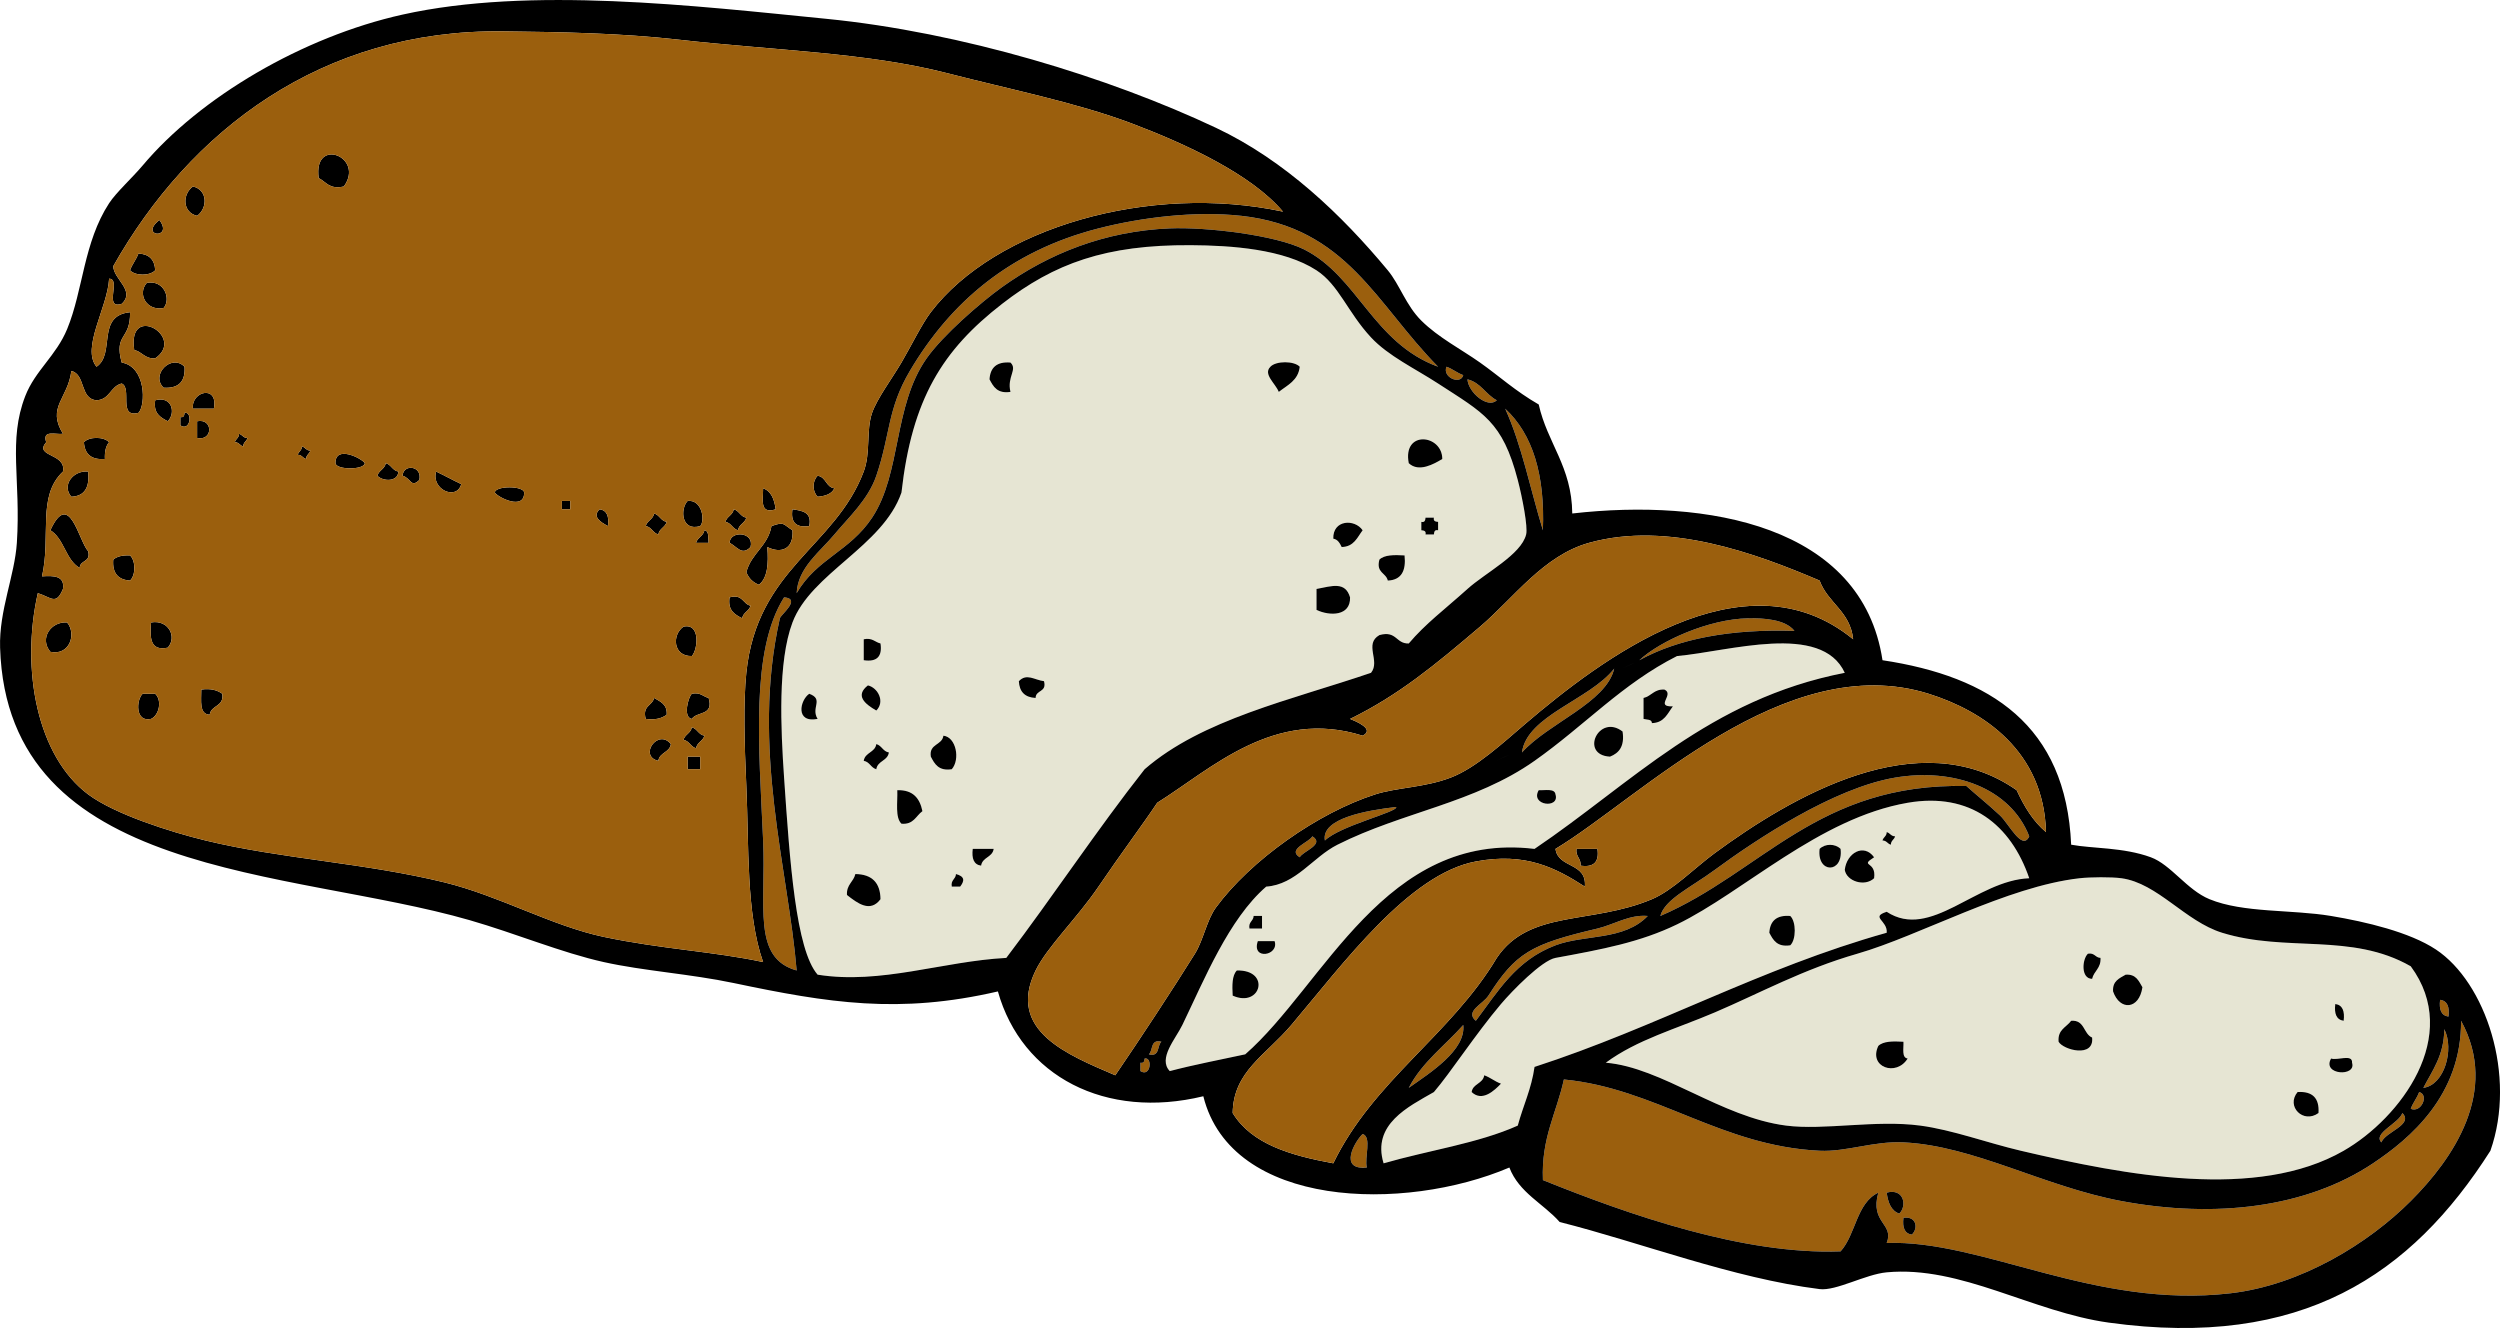 <?xml version="1.0" encoding="UTF-8" standalone="no"?>
<!DOCTYPE svg PUBLIC "-//W3C//DTD SVG 1.1//EN" "http://www.w3.org/Graphics/SVG/1.1/DTD/svg11.dtd">
<svg enable-background="new 0 0 596.309 316.76" height="316.76" viewBox="0 0 596.309 316.76" width="596.31" xml:space="preserve" xmlns="http://www.w3.org/2000/svg">
<g fill-rule="evenodd">
	<path d="m82.015,44.476c-3.458.792-4.222-1.112-6-2-1.37-9.981 11.094-5.033 6,2z"></path>
	<path d="m46.015,44.476c3.526.805 3.551,5.142 1,7-3.526-.805-3.551-5.142-1-7z"></path>
	<path d="m343.02,87.476c-15.552-5.688-19.13-21.549-32-28-6.746-3.381-23.209-5.361-32-5-15.568.64-28.903,6.06-40,14-4.994,3.573-14.109,11.465-18,17-8.004,11.387-5.977,27.395-13,38-5.377,8.12-13.172,9.704-18,18 .264-6.056 5.577-9.876 9-14 3.299-3.975 8.063-8.311 10-14 3.379-9.924 2.621-15.894 8-25 9.626-16.297 23.794-28.569 45-34 10.207-2.614 23.062-4.214 34-3 25.34,2.81 32.19,21.024 47,35.996z" fill="#9b5f0d"></path>
	<path d="m38.015,52.476c3.486,4.683-5.046,4.027 0,0z"></path>
	<path d="m336.02,153.48c-3.104.104-2.854-3.146-7-2-3.75,2.154.293,6.154-2,9-19.143,6.524-40.259,11.074-54,23-11.454,14.546-21.774,30.226-33,45-15.116.79-29.926,6.411-45,4-5.193-5.985-6.629-26.896-8-47-.806-11.814-1.531-27.6 2-37 4.42-11.769 21.572-18.174 26-31 2.51-22.341 9.77-33.962 24-45 12.484-9.683 24.725-14.117 45-14 9.646.056 22.169.907 30,6 5.334,3.469 7.412,9.993 13,16 4.135,4.444 10.534,7.44 16,11 10.793,7.028 15.35,8.98 19,23 1.125,4.319 2.438,11.2 2,13-1.175,4.818-9.685,9.117-14,13-5.51,4.95-10.02,8.29-14,13zm-100-63.004c.914,1.753 1.859,3.474 5,3-.888-3.649 1.766-5.326 0-7-3.27-.26-4.82,1.187-5,4zm67-3c-1.798,1.783 1.158,3.917 2,6 2.049-1.618 4.635-2.699 5-6-1.34-1.427-5.67-1.427-7,0zm33,23.004c2.403,2.285 6.047.171 8-1 .01-5.87-9.53-6.96-8,1zm3,14v2c.61.057 1.184.149 1,1h2c.057-.61.149-1.184 1-1v-2c-.61-.057-1.184-.149-1-1h-2c-.06.61-.16,1.18-1,1zm-21,4c1.122.211 1.557,1.11 2,2 2.933-.068 3.714-2.286 5-4-1.92-2.77-7.13-2.52-7,2zm11,5c-.857,3.19 1.574,3.093 2,5 3.201-.132 4.399-2.267 4-6-2.47-.14-4.82-.16-6,1zm-15,7v5c3.176,1.504 8.138,1.504 8-3-1.14-3.86-4.29-2.7-8-2zm-108,17c3.131.464 4.464-.869 4-4-1.352-.314-1.91-1.423-4-1v5zm37,5c.122,2.545 1.456,3.878 4,4 .013-1.987 2.729-1.271 2-4-2.34-.31-4.14-1.96-6,0zm-34,7c2.149-2.134.371-5.446-2-6-3.12,2.42-.76,4.42 2,6zm-14,2c-1.687-2.717 1.586-4.684-2-6-2.23,1.53-3.38,7.04 2,6zm27,9c.914,1.753 1.859,3.475 5,3 2.058-2.352 1.035-7.686-2-8-.31,2.35-3.48,1.86-3,5zm-16,1c1.427.239 1.687,1.646 3,2 .294-2.039 2.706-1.961 3-4-1.427-.239-1.687-1.646-3-2-.3,2.04-2.71,1.96-3,4zm9,15c2.917.251 3.45-1.883 5-3-.623-3.043-2.221-5.112-6-5 .11,2.88-.55,6.54 1,8zm19,10c.294-2.039 2.706-1.961 3-4h-5c-.28,2.28.24,3.76 2,4zm-32,7c2.46,1.925 5.54,4.318 8,1-.05-3.95-2.05-5.95-6-6-.44,1.9-2.16,2.51-2,5zm25-2h2c1.119-1.44 1.078-2.44-1-3-.06,1.27-1.29,1.38-1,3z" fill="#e6e5d3"></path>
	<path d="m33.015,60.476c2.544.122 3.878,1.456 4,4-1.279,1.368-4.721,1.368-6,0 .52-1.479 1.479-2.52 2-4z"></path>
	<path d="m35.015,67.476c4.15-.8 5.857,3.849 4,6-4.117.767-6.297-3.41-4-6z"></path>
	<path d="m37.015,85.476c-2.488.154-3.096-1.571-5-2-1.708-11.394 12.431-3.112 5,2z"></path>
	<path d="m44.015,87.476c.229,3.562-1.438,5.229-5,5-3.173-3.093 1.907-8.172 5-5z"></path>
	<path d="m241.02,86.476c1.766,1.674-.888,3.351 0,7-3.141.474-4.086-1.247-5-3 .18-2.813 1.73-4.26 5-4z"></path>
	<path d="m310.02,87.476c-.365,3.301-2.951,4.382-5,6-.842-2.083-3.798-4.217-2-6 1.33-1.427 5.66-1.427 7,0z"></path>
	<path d="m345.02,87.476c1.479.521 2.521,1.479 4,2-.63,2.433-5.06.529-4-2z" fill="#9b5f0d"></path>
	<path d="m350.02,90.476c3.21.791 4.369,3.631 7,5-2.14,2.064-6.79-1.834-7-5z" fill="#9b5f0d"></path>
	<path d="m51.015,97.476h-5c-.473-4.17 6.109-5.789 5,0z"></path>
	<path d="m37.015,95.476c4.046-1.121 4.945,3.071 3,5-1.753-.918-3.474-1.863-3-5.004z"></path>
	<path d="m359.02,97.476c6.585,6.082 9.515,15.818 9,29-2.98-9.69-5.04-20.31-9-29.004z" fill="#9b5f0d"></path>
	<path d="m44.015,98.476c1.94-.396 1.461,4.555-1,3v-2c.85.18.943-.394 1-1.004z"></path>
	<path d="m47.015,100.48c3.851-.788 3.851,4.788 0,4v-4z"></path>
	<path d="m57.015,103.48c.81.19.997,1.003 2,1-.19.81-1.003.997-1,2-.81-.19-.997-1.003-2-1 .19-.81 1.003-1 1-2z"></path>
	<path d="m26.015,105.48c-.777.89-1.075,2.258-1,4-3.26.26-4.813-1.187-5-4 1.278-1.37 4.721-1.37 6,0z"></path>
	<path d="m72.015,106.48c.81.19.997,1.003 2,1-.19.81-1.003.997-1,2-.81-.19-.997-1.003-2-1 .19-.81 1.003-1 1-2z"></path>
	<path d="m87.015,110.48c-.136,1.646-6.864,1.646-7,0-.069-4.38 6.287-1.16 7,0z"></path>
	<path d="m92.015,110.48c1.313.354 1.573,1.761 3,2-.102,2.544-3.727,2.363-5,1 .353-1.32 1.76-1.58 2-3z"></path>
	<path d="m100.02,114.48c-2.039,2.009-1.961-.442-4-1 .175-2.9 4.75-2.41 4,1z"></path>
	<path d="m21.015,112.48c.399,3.733-.799,5.868-4,6-2.331-2.63.323-6.33 4-6z"></path>
	<path d="m104.02,112.48c2.043.957 3.957,2.043 6,3-1.09,4-7.21,1.29-6-3z"></path>
	<path d="m195.02,113.48c2.039.294 1.961,2.706 4,3-.658,1.342-2.138,1.862-4,2-1.29-1.32-1.29-3.69 0-5z"></path>
	<path d="m118.02,117.48c.136-1.646 6.864-1.646 7,0 .06,4.37-6.29,1.15-7,0z"></path>
	<path d="m182.02,116.48c1.975.691 2.666,2.667 3,5-3.94,1.26-2.98-2.36-3-5z"></path>
	<path d="m134.02,119.48h2v2h-2v-2z"></path>
	<path d="m164.02,119.48c3.473-.349 4.186,4.696 3,6-4.49,1.36-4.86-4.03-3-6z"></path>
	<path d="m143.02,121.48c1.759.241 2.279,1.721 2,4-1.75-.91-3.86-2.24-2-4z"></path>
	<path d="m175.02,121.48c1.313.353 1.573,1.761 3,2-.354,1.313-1.761,1.573-2,3-1.313-.354-1.573-1.76-3-2 .35-1.32 1.76-1.58 2-3z"></path>
	<path d="m189.02,121.48c2.322.344 4.686.647 4,4-3.14.46-4.47-.87-4-4z"></path>
	<path d="m21.015,131.48c.729,2.729-1.987,2.013-2,4-3.377-1.956-3.691-6.976-7-9 4.527-9.87 6.703,2.44 9,5z"></path>
	<path d="m156.02,122.48c1.313.354 1.573,1.761 3,2-.354,1.313-1.761,1.573-2,3-1.313-.354-1.573-1.761-3-2 .35-1.32 1.76-1.58 2-3z"></path>
	<path d="m340.02,123.48h2c-.184.851.39.943 1,1v2c-.851-.184-.943.39-1,1h-2c.184-.851-.39-.943-1-1v-2c.84.18.94-.39 1-1z"></path>
	<path d="m325.02,126.48c-1.286,1.714-2.067,3.932-5,4-.443-.89-.878-1.789-2-2-.13-4.52 5.08-4.77 7-2z"></path>
	<path d="m168.02,126.48c1.172.162.843,1.823 1,3h-3c.35-1.32 1.76-1.58 2-3z"></path>
	<path d="m179.02,130.48c-2.081,2.169-3.232-.122-5-1 .08-2.98 5.96-2.68 5,1z"></path>
	<path d="m31.015,132.48c1.368,1.278 1.368,4.722 0,6-2.813-.187-4.26-1.74-4-5 .89-.78 2.258-1.08 4-1z"></path>
	<path d="m335.02,132.48c.399,3.733-.799,5.868-4,6-.426-1.907-2.857-1.81-2-5 1.18-1.16 3.53-1.14 6-1z"></path>
	<path d="m322.02,142.48c.138,4.504-4.824,4.504-8,3v-5c3.71-.7 6.86-1.86 8,2z"></path>
	<path d="m174.02,142.48c3.19-.857 3.093,1.574 5,2-.354,1.313-1.761,1.573-2,3-1.76-.92-3.48-1.86-3-5z"></path>
	<path d="m187.02,142.48c4.208.332-.811,4.164-1,5-6.97,30.791 2.019,59.954 4,84-10.635-2.982-7.306-15.221-8-31-1-22.52-3.04-45.29 5-58z" fill="#9b5f0d"></path>
	<path d="m428.02,150.48c-15.138-.471-27.538,1.795-37,7 4.903-4.583 16.604-9.847 26-10 3.64-.06 8.81.23 11,3z" fill="#9b5f0d"></path>
	<path d="m16.015,148.48c2.296,2.796.55,7.955-4,7-2.675-3.18.101-7.31 4-7z"></path>
	<path d="m36.015,148.48c4.116-.767 6.296,3.41 4,6-4.25.91-4.271-2.4-4-6z"></path>
	<path d="m163.02,149.48c4.063-.94 3.466,5.415 2,7-4.52.12-4.77-5.09-2-7z"></path>
	<path d="m206.02,152.48c2.09-.423 2.648.686 4,1 .464,3.131-.869,4.464-4,4v-5z"></path>
	<path d="m440.02,160.48c-32.368,6.298-50.908,26.425-74,42-35.661-4.32-50.167,32.509-69,49-6.021,1.312-12.201,2.466-18,4-2.877-2.99 1.392-7.675 3-11 5.209-10.771 11.077-25.291 20-33 7.104-.495 11.127-7.048 17-10 15.617-7.852 32.691-9.914 47-20 11.971-8.438 20.938-18.41 34-25 12.36-1.09 34.44-8.11 40,4zm-48,6v5c.776.224 1.973.027 2,1 2.933-.067 3.714-2.286 5-4-4.426.155.473-2.827-2-4-2.49-.16-3.1,1.57-5,2zm-8,14c2.152-.848 3.537-2.463 3-6-5.66-4.36-10.33,5.61-3,6zm-13,9c-.186-1.48-2.417-.917-4-1-2.14,3.67 5.09,4.51 4,1zm-73,32h3v-3h-2c-.06,1.27-1.29,1.38-1,3zm6,3h-4c-1.59,4.64 5.16,3.47 4,0zm-10,13c6.781,3.036 9.163-6.194 1-6-1.16,1.18-1.14,3.53-1,6z" fill="#e6e5d3"></path>
	<path d="m389.02,158.48c3.8-1.73-6.37,2.89 0,0z" fill="#9b5f0d"></path>
	<path d="m385.02,159.48c-1.87,8.137-15.69,12.971-22,20 1.18-8.82 16.13-12.53 22-20z" fill="#9b5f0d"></path>
	<path d="m249.02,162.48c.729,2.729-1.987,2.013-2,4-2.544-.122-3.878-1.455-4-4 1.86-1.96 3.66-.31 6,0z"></path>
	<path d="m207.02,163.48c2.371.554 4.149,3.866 2,6-2.76-1.58-5.12-3.58-2-6z"></path>
	<path d="m48.015,164.48c2.319-.319 3.839.161 5,1 .473,3.14-2.691,2.642-3,5-2.555-.12-1.985-3.35-2-6z"></path>
	<path d="m34.015,165.48h3c1.706,1.613.916,5.154-1,6-3.782.85-3.539-4.48-2-6z"></path>
	<path d="m165.02,165.48c2.09-.424 2.648.686 4,1 1.307,4.307-2.837,3.162-4,5-2.23-.42-.79-5.31 0-6z"></path>
	<path d="m193.02,165.48c3.586,1.316.313,3.283 2,6-5.38,1.04-4.23-4.47-2-6z"></path>
	<path d="m156.02,166.48c1.464.869 3.169,1.497 3,4-1.161.839-2.681,1.319-5,1-.86-3.19 1.57-3.1 2-5z"></path>
	<path d="m165.02,173.48c1.313.354 1.573,1.761 3,2-.354,1.313-1.761,1.573-2,3-1.313-.354-1.573-1.761-3-2 .35-1.32 1.76-1.58 2-3z"></path>
	<path d="m387.02,174.48c.537,3.537-.848,5.152-3,6-7.33-.39-2.66-10.36 3-6z"></path>
	<path d="m225.02,175.48c3.035.314 4.058,5.648 2,8-3.141.475-4.086-1.247-5-3-.48-3.14 2.69-2.65 3-5z"></path>
	<path d="m160.02,177.48c-.294,2.039-2.706,1.961-3,4-4.77-1.12-.07-7.81 3-4z"></path>
	<path d="m209.02,177.48c1.313.354 1.573,1.761 3,2-.294,2.039-2.706,1.961-3,4-1.313-.354-1.573-1.761-3-2 .29-2.04 2.7-1.96 3-4z"></path>
	<path d="m359.02,180.48c3.8-1.73-6.37,2.89 0,0z" fill="#9b5f0d"></path>
	<path d="m164.02,180.48h3v3h-3v-3z"></path>
	<path d="m484.02,199.48c-1.653,3.631-4.841-2.986-7-5-3.005-2.803-5.921-5.108-8-7-35.432-.765-48.768,20.566-73,31 1.112-4.015 7.158-6.71 13-11 9.889-7.263 28.314-19.502 43-22 13.87-2.36 27.48,2.4 32,14z" fill="#9b5f0d"></path>
	<path d="m214.02,188.48c3.779-.112 5.377,1.957 6,5-1.55,1.117-2.083,3.251-5,3-1.55-1.46-.89-5.12-1-8z"></path>
	<path d="m367.02,188.48c1.583.083 3.814-.48 4,1 1.09,3.51-6.14,2.67-4-1z"></path>
	<path d="m484.02,209.48c-12.669.495-23.506,14.873-34,8-4.007,1.286.274,2.067 0,5-30.197,8.469-54.791,22.543-84,32-.74,5.26-2.731,9.269-4,14-9.431,4.236-21.41,5.923-32,9-2.842-9.325 5.917-13.501 12-17 4.001-4.665 9.888-13.773 16-21 2.67-3.156 9.743-10.402 13-11 11.134-2.042 20.196-3.731 29-8 15.865-7.692 33.845-25.347 55-29 14.95-2.59 24.64,5.26 29,18zm-35-9c1.003-.003 1.19.81 2,1-.003-1.003.81-1.19 1-2-1.003.003-1.19-.81-2-1 0,1-.82,1.19-1,2zm-15,2c-.722,5.938 5.722,5.938 5,0-1.32-1.29-3.69-1.29-5,0zm6,5c.411,2.713 4.756,4.126 7,2 .61-4.247-3.628-2.674 0-5-2.47-3.42-6.55-1.02-7,3zm-18,15c.914,1.753 1.859,3.475 5,3 1.427-1.334 1.427-5.666 0-7-3.27-.26-4.82,1.18-5,4zm-71,38c2.557,2.438 5.465-.411 7-2-1.479-.521-2.521-1.479-4-2-.3,2.04-2.71,1.96-3,4z" fill="#e6e5d3"></path>
	<path d="m450.02,198.48c.81.19.997,1.003 2,1-.19.81-1.003.997-1,2-.81-.19-.997-1.003-2-1 .18-.81 1-1 1-2z"></path>
	<path d="m313.02,199.48c3.117,1.912-2.327,3.578-3,5-3.12-1.92 2.32-3.58 3-5z" fill="#9b5f0d"></path>
	<path d="m439.02,202.48c.722,5.938-5.722,5.938-5,0 1.31-1.29 3.68-1.29 5,0z"></path>
	<path d="m232.02,202.48h5c-.294,2.039-2.706,1.961-3,4-1.76-.24-2.28-1.72-2-4z"></path>
	<path d="m376.02,202.48h5c.464,3.131-.869,4.464-4,4 .12-1.8-1.23-2.11-1-4z"></path>
	<path d="m447.02,204.48c-3.628,2.326.61.753 0,5-2.244,2.126-6.589.713-7-2 .45-4.02 4.53-6.42 7-3z"></path>
	<path d="m204.02,208.48c3.95.05 5.95,2.05 6,6-2.46,3.318-5.54.925-8-1-.16-2.49 1.56-3.1 2-5z"></path>
	<path d="m228.02,208.48c2.078.56 2.119,1.56 1,3h-2c-.29-1.62.94-1.73 1-3z"></path>
	<path d="m575.02,230.48c12.273,16.604-2.463,36.212-16,44-20.626,11.866-51.92,5.89-77,0-8.025-1.885-16.316-4.979-24-6-10.638-1.414-22.943,1.169-32,0-15.593-2.013-29.602-13.881-43-15 7.503-5.524 16.626-7.999 26-12 10.717-4.574 21.002-10.26 34-14 14.812-4.263 35.66-16.041 53-18 2.569-.29 7.606-.329 10,0 8.638,1.188 15.168,10.262 24,13 15.29,4.74 30.88-.1 45,8zm-76,3c.429-1.904 2.154-2.513 2-5-1.278-.055-1.385-1.282-3-1-1.38,1.28-1.75,5.98 1,6zm5,3c1.6,4.66 6.221,4.359 7-1-.869-1.464-1.497-3.17-4-3-1.47.86-3.18,1.49-3,4zm55,7c.279-2.279-.241-3.759-2-4-.28,2.28.24,3.76 2,4zm-68,5c1.126,1.983 8.531,3.917 8-1-2.11-.89-1.736-4.264-5-4-1.12,1.55-3.26,2.08-3,5zm-43,1c-2.414,5.079 4.302,7.402 7,3-1.48-.186-.917-2.417-1-4-2.47-.14-4.82-.16-6,1zm113,4c.169-2.169-3.547-.453-5-1-2.28,3.96 6.12,4.43 5,1zm-8,12c.229-3.562-1.438-5.229-5-5-2.83,3.44 1.38,7.64 5,5z" fill="#e6e5d3"></path>
	<path d="m299.02,218.48h2v3h-3c-.29-1.62.94-1.73 1-3z"></path>
	<path d="m427.02,218.48c1.427,1.334 1.427,5.666 0,7-3.141.475-4.086-1.247-5-3 .18-2.82 1.73-4.26 5-4z"></path>
	<path d="m300.02,224.48h4c1.16,3.47-5.59,4.64-4,0z"></path>
	<path d="m498.02,227.48c1.615-.282 1.722.945 3,1 .154,2.487-1.571,3.096-2,5-2.75-.02-2.38-4.72-1-6z"></path>
	<path d="m295.02,231.48c8.163-.194 5.781,9.036-1,6-.14-2.47-.16-4.82 1-6z"></path>
	<path d="m507.02,232.48c2.503-.17 3.131,1.536 4,3-.779,5.359-5.4,5.66-7,1-.18-2.51 1.53-3.14 3-4z"></path>
	<path d="m582.02,238.48c1.759.241 2.279,1.721 2,4-1.76-.24-2.28-1.72-2-4z" fill="#9b5f0d"></path>
	<path d="m557.02,239.48c1.759.241 2.279,1.721 2,4-1.76-.24-2.28-1.72-2-4z"></path>
	<path d="m494.02,243.48c3.264-.264 2.89,3.11 5,4 .531,4.917-6.874,2.983-8,1-.26-2.92 1.88-3.45 3-5z"></path>
	<path d="m587.02,243.48c9.242,16.865-1.971,32.971-12,43-10.037,10.037-26.081,20.03-43,22-32.371,3.769-59.237-12.815-82-12 1.852-4.68-4.057-4.695-2-12-5.224,2.443-5.345,9.988-9,14-23.195.853-50.521-8.757-71-17-.427-10.094 3.275-16.058 5-24 21.94,2.125 37.449,15.871 61,17 6.392.307 12.871-2.344 20-2 16.783.809 33.467,10.528 52,14 22.36,4.188 44.09,1.624 60-9 8.8-5.88 21.11-16.18 21-34zm-134,46c1.944-1.929 1.046-6.121-3-5 .33,2.33 1.02,4.3 3,5zm3,5c1.574-1.485 1.114-4.468-2-4-.28,2.28.24,3.76 2,4z" fill="#9b5f0d"></path>
	<path d="m349.02,244.48c.672,6.02-7.91,11.412-13,15 3.19-6.14 8.61-10.06 13-15z" fill="#9b5f0d"></path>
	<path d="m583.02,245.48c2.437,4.8.032,13.343-5,14 2.16-4.17 4.94-7.73 5-14z" fill="#9b5f0d"></path>
	<path d="m277.02,248.48c-1.067.933-.311,3.688-3,3 1.06-.94.31-3.69 3-3z" fill="#9b5f0d"></path>
	<path d="m454.02,248.48c.083,1.583-.48,3.814 1,4-2.698,4.402-9.414,2.079-7-3 1.18-1.16 3.53-1.14 6-1z"></path>
	<path d="m273.02,252.48c1.94-.396 1.461,4.555-1,3v-2c.84.18.94-.39 1-1z" fill="#9b5f0d"></path>
	<path d="m556.02,252.48c1.453.547 5.169-1.169 5,1 1.12,3.43-7.28,2.96-5-1z"></path>
	<path d="m354.02,256.48c1.479.521 2.521,1.479 4,2-1.535,1.589-4.443,4.438-7,2 .29-2.04 2.7-1.96 3-4z"></path>
	<path d="m548.02,260.48c3.562-.229 5.229,1.438 5,5-3.62,2.64-7.83-1.56-5-5z"></path>
	<path d="m577.02,260.48c2.433.628.529,5.053-2,4 .52-1.48 1.47-2.52 2-4z" fill="#9b5f0d"></path>
	<path d="m325.02,270.48c2.255.744.391,5.609 1,8-6.86.7-2.87-6.22-1-8z" fill="#9b5f0d"></path>
	<path d="m450.02,284.48c4.046-1.121 4.944,3.071 3,5-1.98-.7-2.67-2.67-3-5z"></path>
	<path d="m454.02,290.48c3.114-.468 3.574,2.515 2,4-1.76-.24-2.28-1.72-2-4z"></path>
	<path d="m184.02,125.48c3.14-1.111 2.642-.468 5,1 .341,4.541-2.753,5.64-6,4 .319,3.986.055,7.388-2,9-1.44-.56-2.44-1.56-3-3 1.16-4.5 5.14-6.2 6-11z"></path>
	<path d="m333.02,192.48c.6,1.137-13.383,4.467-17,8-.98-5.33 10.12-7.2 17-8z" fill="#9b5f0d"></path>
	<path d="m393.02,218.48c-5.678,5.929-15.041,4.364-22,7-9.483,3.593-13.704,11-19,18-2.692-2.263 1.686-3.946 3-6 6.53-10.202 10.11-12.263 26-16 3.82-.9 7.71-3.41 12-3z" fill="#9b5f0d"></path>
	<path d="m573.02,265.48c2.757,2.823-4.116,4.501-5,7-2.09-2.16 4.13-4.49 5-7z" fill="#9b5f0d"></path>
	<path d="m375.02,122.48c32.073-3.653 69.116,2.761 74,35 25.777,3.89 43.767,15.566 45,44 5.007.941 12.456.596 19,3 4.806,1.766 8.602,7.783 14,10 8.094,3.324 19.581,2.424 29,4 8.287,1.387 18.719,3.841 25,8 11.856,7.852 19.3,30.07 13,48-18.857,29.615-45.028,47.348-91,41-18.268-2.522-35.319-13.655-53-12-5.106.479-12.068,4.488-16,4-20.538-2.553-43.008-11.219-62-16-3.91-4.424-9.695-6.972-12-13-25.098,10.702-66.336,9.8-73-17-23.291,5.65-43.292-4.719-49-25-23.593,5.469-40.456,2.742-63-2-10.39-2.186-21.511-2.887-31-5-10.125-2.255-21.062-6.85-32-10-43.021-12.39-110.28-9.768-112-65-.276-8.85 3.491-17.169 4-25 .985-15.149-2.137-24.318 2-35 2.362-6.098 7.375-9.618 10-16 3.825-9.298 3.9-20.632 10-30 1.685-2.586 5.544-6.081 8-9 13.704-16.291 38.173-30.699 62-36 30.433-6.771 69.637-2.098 101,1 32.431,3.204 67.503,13.973 93,26 16.427,7.749 30.049,20.807 41,34 2.851,3.434 4.332,8.361 8,12 4.083,4.05 9.507,6.824 14,10 4.596,3.249 8.445,6.811 14,10 2.06,9.27 7.89,14.77 8,26zm-105-93.004c-13.197-4.991-29.354-8.212-44-12-19.195-4.964-41.475-5.437-64-8-13.889-1.581-28.307-1.836-42-2-43.444-.52-74.79,23.805-93,56-.019,3.076 5.387,5.87 2,9-4.411,1.411-.016-5.984-3-6-.352,6.847-6.699,16.566-3,21 4.587-3.031-.148-12.199 8-13 .109,6.77-3.891,4.962-2,12 5.777.974 5.805,10.095 4,12-4.962,1.296-1.412-5.921-4-7-2.693.641-2.807,3.859-6,4-4.01-.324-2.537-6.13-6-7-.828,6.66-5.927,8.629-2,15-1.772.228-5.008-1.008-4,2-3.026,3.526 4.841,2.563 4,7-6.234,5.879-2.796,15.246-5,25 2.863-.197 5.458-.125 5,3-1.662,3.963-2.685,2.056-6,1-4.147,18.342-.074,38.973 12,48 6.321,4.727 19.565,8.95 28,11 18.104,4.4 37.955,5.332 57,10 13.1,3.211 25.602,10.374 38,13 13.784,2.92 26.188,3.456 38,6-4.082-11.563-3.354-27.78-4-42-.459-10.108-.734-19.887 0-27 2.575-24.944 21.169-29.906 28-48 1.698-4.497.544-9.837 2-14 1.203-3.441 4.744-8.159 7-12 2.334-3.975 4.848-9.176 7-12 15.358-20.154 52.126-30.834 84-24-7.55-8.967-23.44-16.252-36-21.004zm26,22c-10.938-1.214-23.793.386-34,3-21.206,5.431-35.374,17.703-45,34-5.379,9.106-4.621,15.076-8,25-1.937,5.689-6.701,10.025-10,14-3.423,4.124-8.736,7.944-9,14 4.828-8.296 12.623-9.88 18-18 7.023-10.605 4.996-26.613 13-38 3.891-5.535 13.006-13.427 18-17 11.097-7.94 24.432-13.36 40-14 8.791-.361 25.254,1.619 32,5 12.87,6.451 16.448,22.312 32,28-14.81-14.976-21.66-33.19-47-36.004zm54,89.004c4.315-3.883 12.825-8.182 14-13 .438-1.8-.875-8.681-2-13-3.65-14.02-8.207-15.972-19-23-5.466-3.56-11.865-6.556-16-11-5.588-6.007-7.666-12.531-13-16-7.831-5.093-20.354-5.944-30-6-20.275-.117-32.516,4.317-45,14-14.23,11.038-21.49,22.659-24,45-4.428,12.826-21.58,19.231-26,31-3.531,9.4-2.806,25.186-2,37 1.371,20.104 2.807,41.015 8,47 15.074,2.411 29.884-3.21 45-4 11.226-14.774 21.546-30.454 33-45 13.741-11.926 34.857-16.476 54-23 2.293-2.846-1.75-6.846 2-9 4.146-1.146 3.896,2.104 7,2 3.98-4.71 8.49-8.05 14-13zm-1-51.004c-1.479-.521-2.521-1.479-4-2-1.06,2.529 3.37,4.433 4,2zm8,6c-2.631-1.369-3.79-4.209-7-5 .21,3.166 4.86,7.064 7,5zm11,31.004c.515-13.182-2.415-22.918-9-29 3.96,8.69 6.02,19.31 9,29zm66,12c-15.183-6.461-36.182-14.264-55-9-10.915,3.053-17.913,13.114-26,20-10.69,9.104-19.449,16.363-31,22 1.263.52 6.073,2.438 3,4-21.125-6.681-36.145,7.959-49,16-3.048,4.613-8.626,12.086-14,20-5.147,7.58-12.251,14.367-15,20-7.028,14.403 7.766,20.161 19,25 5.84-8.535 13.717-20.514 19-29 2.029-3.26 2.82-8.023 5-11 8.275-11.298 24.372-22.634 38-27 5.203-1.667 11.769-1.616 18-4 6.123-2.343 12.563-8.377 18-13 17.357-14.76 51.881-41.407 78-20-.68-6.67-6.04-8.63-8-14zm-252,62c.694,15.779-2.635,28.018 8,31-1.981-24.046-10.97-53.209-4-84 .189-.836 5.208-4.668 1-5-8.04,12.71-6,35.48-5,58zm235-53c-9.396.153-21.097,5.417-26,10 9.462-5.205 21.862-7.471 37-7-2.19-2.77-7.36-3.06-11-3zm-17,9c-13.062,6.59-22.029,16.562-34,25-14.309,10.086-31.383,12.148-47,20-5.873,2.952-9.896,9.505-17,10-8.923,7.709-14.791,22.229-20,33-1.608,3.325-5.877,8.01-3,11 5.799-1.534 11.979-2.688 18-4 18.833-16.491 33.339-53.32 69-49 23.092-15.575 41.632-35.702 74-42-5.56-12.11-27.64-5.09-40-4zm-11,2c-6.37,2.89 3.8-1.73 0,0zm-26,21c6.31-7.029 20.13-11.863 22-20-5.87,7.47-20.82,11.18-22,20zm97-14c-34.205-10.741-68.836,24.86-89,37 .632,4.701 7.511,3.156 7,9-6.976-4.489-14.176-8.228-26-6-15.997,3.014-31.619,24.361-44,39-6.185,7.312-13.838,11.067-14,21 4.548,7.452 13.873,10.127 24,12 9.575-19.759 28.038-30.629 39-49 7.789-11.601 22.524-7.881 37-14 5.009-2.117 10.212-7.483 15-11 18.108-13.301 48.633-31.393 72-15 1.792,3.875 3.914,7.42 7,10-.5-19.31-14.91-28.89-28-33zm-101,15c-6.37,2.89 3.8-1.73 0,0zm93,5c-14.686,2.498-33.111,14.737-43,22-5.842,4.29-11.888,6.985-13,11 24.232-10.434 37.568-31.765 73-31 2.079,1.892 4.995,4.197 8,7 2.159,2.014 5.347,8.631 7,5-4.52-11.6-18.13-16.36-32-14zm3,6c-21.155,3.653-39.135,21.308-55,29-8.804,4.269-17.866,5.958-29,8-3.257.598-10.33,7.844-13,11-6.112,7.227-11.999,16.335-16,21-6.083,3.499-14.842,7.675-12,17 10.59-3.077 22.569-4.764 32-9 1.269-4.731 3.26-8.74 4-14 29.209-9.457 53.803-23.531 84-32 .274-2.933-4.007-3.714 0-5 10.494,6.873 21.331-7.505 34-8-4.36-12.74-14.05-20.59-29-18zm-139,9c3.617-3.533 17.6-6.863 17-8-6.88.8-17.98,2.67-17,8zm-6,4c.673-1.422 6.117-3.088 3-5-.68,1.42-6.12,3.08-3,5zm220,18c-8.832-2.738-15.362-11.812-24-13-2.394-.329-7.431-.29-10,0-17.34,1.959-38.188,13.737-53,18-12.998,3.74-23.283,9.426-34,14-9.374,4.001-18.497,6.476-26,12 13.398,1.119 27.407,12.987 43,15 9.057,1.169 21.362-1.414 32,0 7.684,1.021 15.975,4.115 24,6 25.08,5.89 56.374,11.866 77,0 13.537-7.788 28.273-27.396 16-44-14.12-8.1-29.71-3.26-45-8zm-149-1c-15.89,3.737-19.47,5.798-26,16-1.314,2.054-5.692,3.737-3,6 5.296-7 9.517-14.407 19-18 6.959-2.636 16.322-1.071 22-7-4.29-.41-8.18,2.1-12,3zm203,21c.279-2.279-.241-3.759-2-4-.28,2.28.24,3.76 2,4zm-18,35c-15.91,10.624-37.64,13.188-60,9-18.533-3.472-35.217-13.191-52-14-7.129-.344-13.608,2.307-20,2-23.551-1.129-39.06-14.875-61-17-1.725,7.942-5.427,13.906-5,24 20.479,8.243 47.805,17.853 71,17 3.655-4.012 3.776-11.557 9-14-2.057,7.305 3.852,7.32 2,12 22.763-.815 49.629,15.769 82,12 16.919-1.97 32.963-11.963 43-22 10.029-10.029 21.242-26.135 12-43 .11,17.82-12.2,28.12-21,34zm-230-18c5.09-3.588 13.672-8.98 13-15-4.39,4.94-9.81,8.86-13,15zm242,0c5.032-.657 7.437-9.2 5-14-.06,6.27-2.84,9.83-5,14zm-304-8c2.689.688 1.933-2.067 3-3-2.69-.69-1.94,2.06-3,3zm-2,2v2c2.461,1.555 2.94-3.396 1-3-.06.61-.16,1.18-1,1zm303,11c2.529,1.053 4.433-3.372 2-4-.53,1.48-1.48,2.52-2,4zm-7,8c.884-2.499 7.757-4.177 5-7-.87,2.51-7.09,4.84-5,7zm-242,6c-.609-2.391 1.255-7.256-1-8-1.87,1.78-5.86,8.7 1,8z"></path>
	<path d="m306.02,50.476c-31.874-6.834-68.642,3.846-84,24-2.152,2.824-4.666,8.025-7,12-2.256,3.841-5.797,8.559-7,12-1.456,4.163-.302,9.503-2,14-6.831,18.094-25.425,23.056-28,48-.734,7.113-.459,16.892 0,27 .646,14.22-.082,30.437 4,42-11.812-2.544-24.216-3.08-38-6-12.398-2.626-24.9-9.789-38-13-19.045-4.668-38.896-5.6-57-10-8.435-2.05-21.679-6.273-28-11-12.074-9.027-16.147-29.658-12-48 3.315,1.056 4.338,2.963 6-1 .458-3.125-2.137-3.197-5-3 2.204-9.754-1.234-19.121 5-25 .841-4.437-7.026-3.474-4-7-1.008-3.008 2.228-1.772 4-2-3.927-6.371 1.172-8.34 2-15 3.463.87 1.99,6.676 6,7 3.193-.141 3.307-3.359 6-4 2.588,1.079-.962,8.296 4,7 1.805-1.905 1.777-11.026-4-12-1.891-7.038 2.109-5.23 2-12-8.148.801-3.413,9.969-8,13-3.699-4.434 2.648-14.153 3-21 2.984.016-1.411,7.411 3,6 3.387-3.13-2.019-5.924-2-9 18.21-32.195 49.556-56.52 93-56 13.693.164 28.111.419 42,2 22.525,2.563 44.805,3.036 64,8 14.646,3.788 30.803,7.009 44,12 12.56,4.748 28.45,12.033 36,20.996zm-230-8c1.778.888 2.542,2.792 6,2 5.094-7.033-7.37-11.981-6-2zm-29,9c2.551-1.858 2.526-6.195-1-7-2.551,1.858-2.526,6.195 1,7zm-9,1c-5.046,4.027 3.486,4.683 0,0zm-7,12c1.279,1.368 4.721,1.368 6,0-.122-2.544-1.456-3.878-4-4-.521,1.48-1.48,2.521-2,4zm8,9c1.857-2.151.15-6.8-4-6-2.297,2.59-.117,6.767 4,6zm-7,10c1.904.429 2.512,2.154 5,2 7.431-5.112-6.708-13.394-5-2zm7,9c3.562.229 5.229-1.438 5-5-3.093-3.172-8.173,1.907-5,5zm7,5h5c1.109-5.789-5.473-4.17-5,0zm-6,3.004c1.945-1.929 1.046-6.121-3-5-.474,3.137 1.247,4.082 3,5zm3-1.004v2c2.461,1.555 2.94-3.396 1-3-.057.606-.15,1.18-1,.996zm4,5.004c3.851.788 3.851-4.788 0-4v4zm9,1c1.003-.003 1.19.81 2,1-.003-1.003.81-1.19 1-2-1.003.003-1.19-.81-2-1 .003,1-.81,1.19-1,2zm-36,0c.187,2.813 1.74,4.26 5,4-.075-1.742.223-3.11 1-4-1.279-1.37-4.722-1.37-6,0zm51,3c1.003-.003 1.19.81 2,1-.003-1.003.81-1.19 1-2-1.003.003-1.19-.81-2-1 .003,1-.81,1.19-1,2zm9,2c.136,1.646 6.864,1.646 7,0-.713-1.16-7.069-4.38-7,0zm10,3c1.273,1.363 4.898,1.544 5-1-1.427-.239-1.687-1.646-3-2-.24,1.42-1.647,1.68-2,3zm6,0c2.039.558 1.961,3.009 4,1 .75-3.41-3.825-3.9-4.005-1zm-79,5c3.201-.132 4.399-2.267 4-6-3.677-.33-6.331,3.37-4,6zm93.005-3c-2.043-.957-3.957-2.043-6-3-1.21,4.29 4.91,7 6,3zm85,3c1.862-.138 3.342-.658 4-2-2.039-.294-1.961-2.706-4-3-1.29,1.31-1.29,3.68 0,5zm-70-1c-.136-1.646-6.864-1.646-7,0 .71,1.15 7.06,4.37 7,0zm60,4c-.334-2.333-1.025-4.309-3-5 .02,2.64-.94,6.26 3,5zm-51,0h2v-2h-2v2zm33,4c1.186-1.304.473-6.349-3-6-1.86,1.97-1.49,7.36 3,6zm-22,0c.279-2.279-.241-3.759-2-4-1.86,1.76.25,3.09 2,4zm28-1c1.427.24 1.687,1.646 3,2 .239-1.427 1.646-1.687 2-3-1.427-.239-1.687-1.647-3-2-.24,1.42-1.65,1.68-2,3zm20,1c.686-3.353-1.678-3.656-4-4-.47,3.13.86,4.46 4,4zm-181,1c3.309,2.024 3.623,7.044 7,9 .013-1.987 2.729-1.271 2-4-2.297-2.56-4.473-14.87-9-5zm142-1c1.427.239 1.687,1.646 3,2 .239-1.427 1.646-1.687 2-3-1.427-.239-1.687-1.646-3-2-.24,1.42-1.65,1.68-2,3zm24,11c.56,1.44 1.56,2.44 3,3 2.055-1.612 2.319-5.014 2-9 3.247,1.64 6.341.541 6-4-2.358-1.468-1.86-2.111-5-1-.86,4.8-4.84,6.5-6,11zm-12-7h3c-.157-1.177.172-2.838-1-3-.24,1.42-1.65,1.68-2,3zm8,0c1.768.878 2.919,3.169 5,1 .96-3.68-4.92-3.98-5-1zm-147,4c-.26,3.26 1.187,4.813 4,5 1.368-1.278 1.368-4.722 0-6-1.742-.08-3.11.22-4,1zm150,14c.239-1.427 1.646-1.687 2-3-1.907-.426-1.81-2.857-5-2-.48,3.14 1.24,4.08 3,5zm-165,8c4.55.955 6.296-4.204 4-7-3.899-.31-6.675,3.82-4,7zm28-1c2.296-2.59.116-6.767-4-6-.271,3.6-.25,6.91 4,6zm125,2c1.466-1.585 2.063-7.94-2-7-2.77,1.91-2.52,7.12 2,7zm-115,14c.309-2.358 3.473-1.86 3-5-1.161-.839-2.681-1.319-5-1 .015,2.65-.555,5.88 2,6zm-14,1c1.916-.846 2.706-4.387 1-6h-3c-1.539,1.52-1.782,6.85 2,6zm129,0c1.163-1.838 5.307-.693 4-5-1.352-.314-1.91-1.424-4-1-.79.69-2.23,5.58 0,6zm-11,0c2.319.319 3.839-.161 5-1 .169-2.503-1.536-3.131-3-4-.43,1.9-2.86,1.81-2,5zm9,5c1.427.239 1.687,1.646 3,2 .239-1.427 1.646-1.687 2-3-1.427-.239-1.687-1.646-3-2-.24,1.42-1.65,1.68-2,3zm-6,5c.294-2.039 2.706-1.961 3-4-3.07-3.81-7.77,2.88-3,4zm7,2h3v-3h-3v3z" fill="#9b5f0d"></path>
	<path d="m344.02,109.48c-1.953,1.171-5.597,3.285-8,1-1.53-7.96 8.01-6.87 8-1z"></path>
	<path d="m397.02,164.48c2.473,1.173-2.426,4.155 2,4-1.286,1.714-2.067,3.933-5,4-.027-.973-1.224-.776-2-1v-5c1.9-.43 2.51-2.16 5-2z"></path>
	<path d="m442.02,152.48c-26.119-21.407-60.643,5.24-78,20-5.437,4.623-11.877,10.657-18,13-6.231,2.384-12.797,2.333-18,4-13.628,4.366-29.725,15.702-38,27-2.18,2.977-2.971,7.74-5,11-5.283,8.486-13.16,20.465-19,29-11.234-4.839-26.028-10.597-19-25 2.749-5.633 9.853-12.42 15-20 5.374-7.914 10.952-15.387 14-20 12.855-8.041 27.875-22.681 49-16 3.073-1.562-1.737-3.48-3-4 11.551-5.637 20.31-12.896 31-22 8.087-6.886 15.085-16.947 26-20 18.818-5.264 39.817,2.539 55,9 1.96,5.37 7.32,7.33 8,14z" fill="#9b5f0d"></path>
	<path d="m488.02,198.48c-3.086-2.58-5.208-6.125-7-10-23.367-16.393-53.892,1.699-72,15-4.788,3.517-9.991,8.883-15,11-14.476,6.119-29.211,2.399-37,14-10.962,18.371-29.425,29.241-39,49-10.127-1.873-19.452-4.548-24-12 .162-9.933 7.815-13.688 14-21 12.381-14.639 28.003-35.986 44-39 11.824-2.228 19.024,1.511 26,6 .511-5.844-6.368-4.299-7-9 20.164-12.14 54.795-47.741 89-37 13.09,4.11 27.5,13.69 28,33zm-111,8c3.131.464 4.464-.869 4-4h-5c-.23,1.89 1.12,2.2 1,4z" fill="#9b5f0d"></path>
</g>
</svg>
